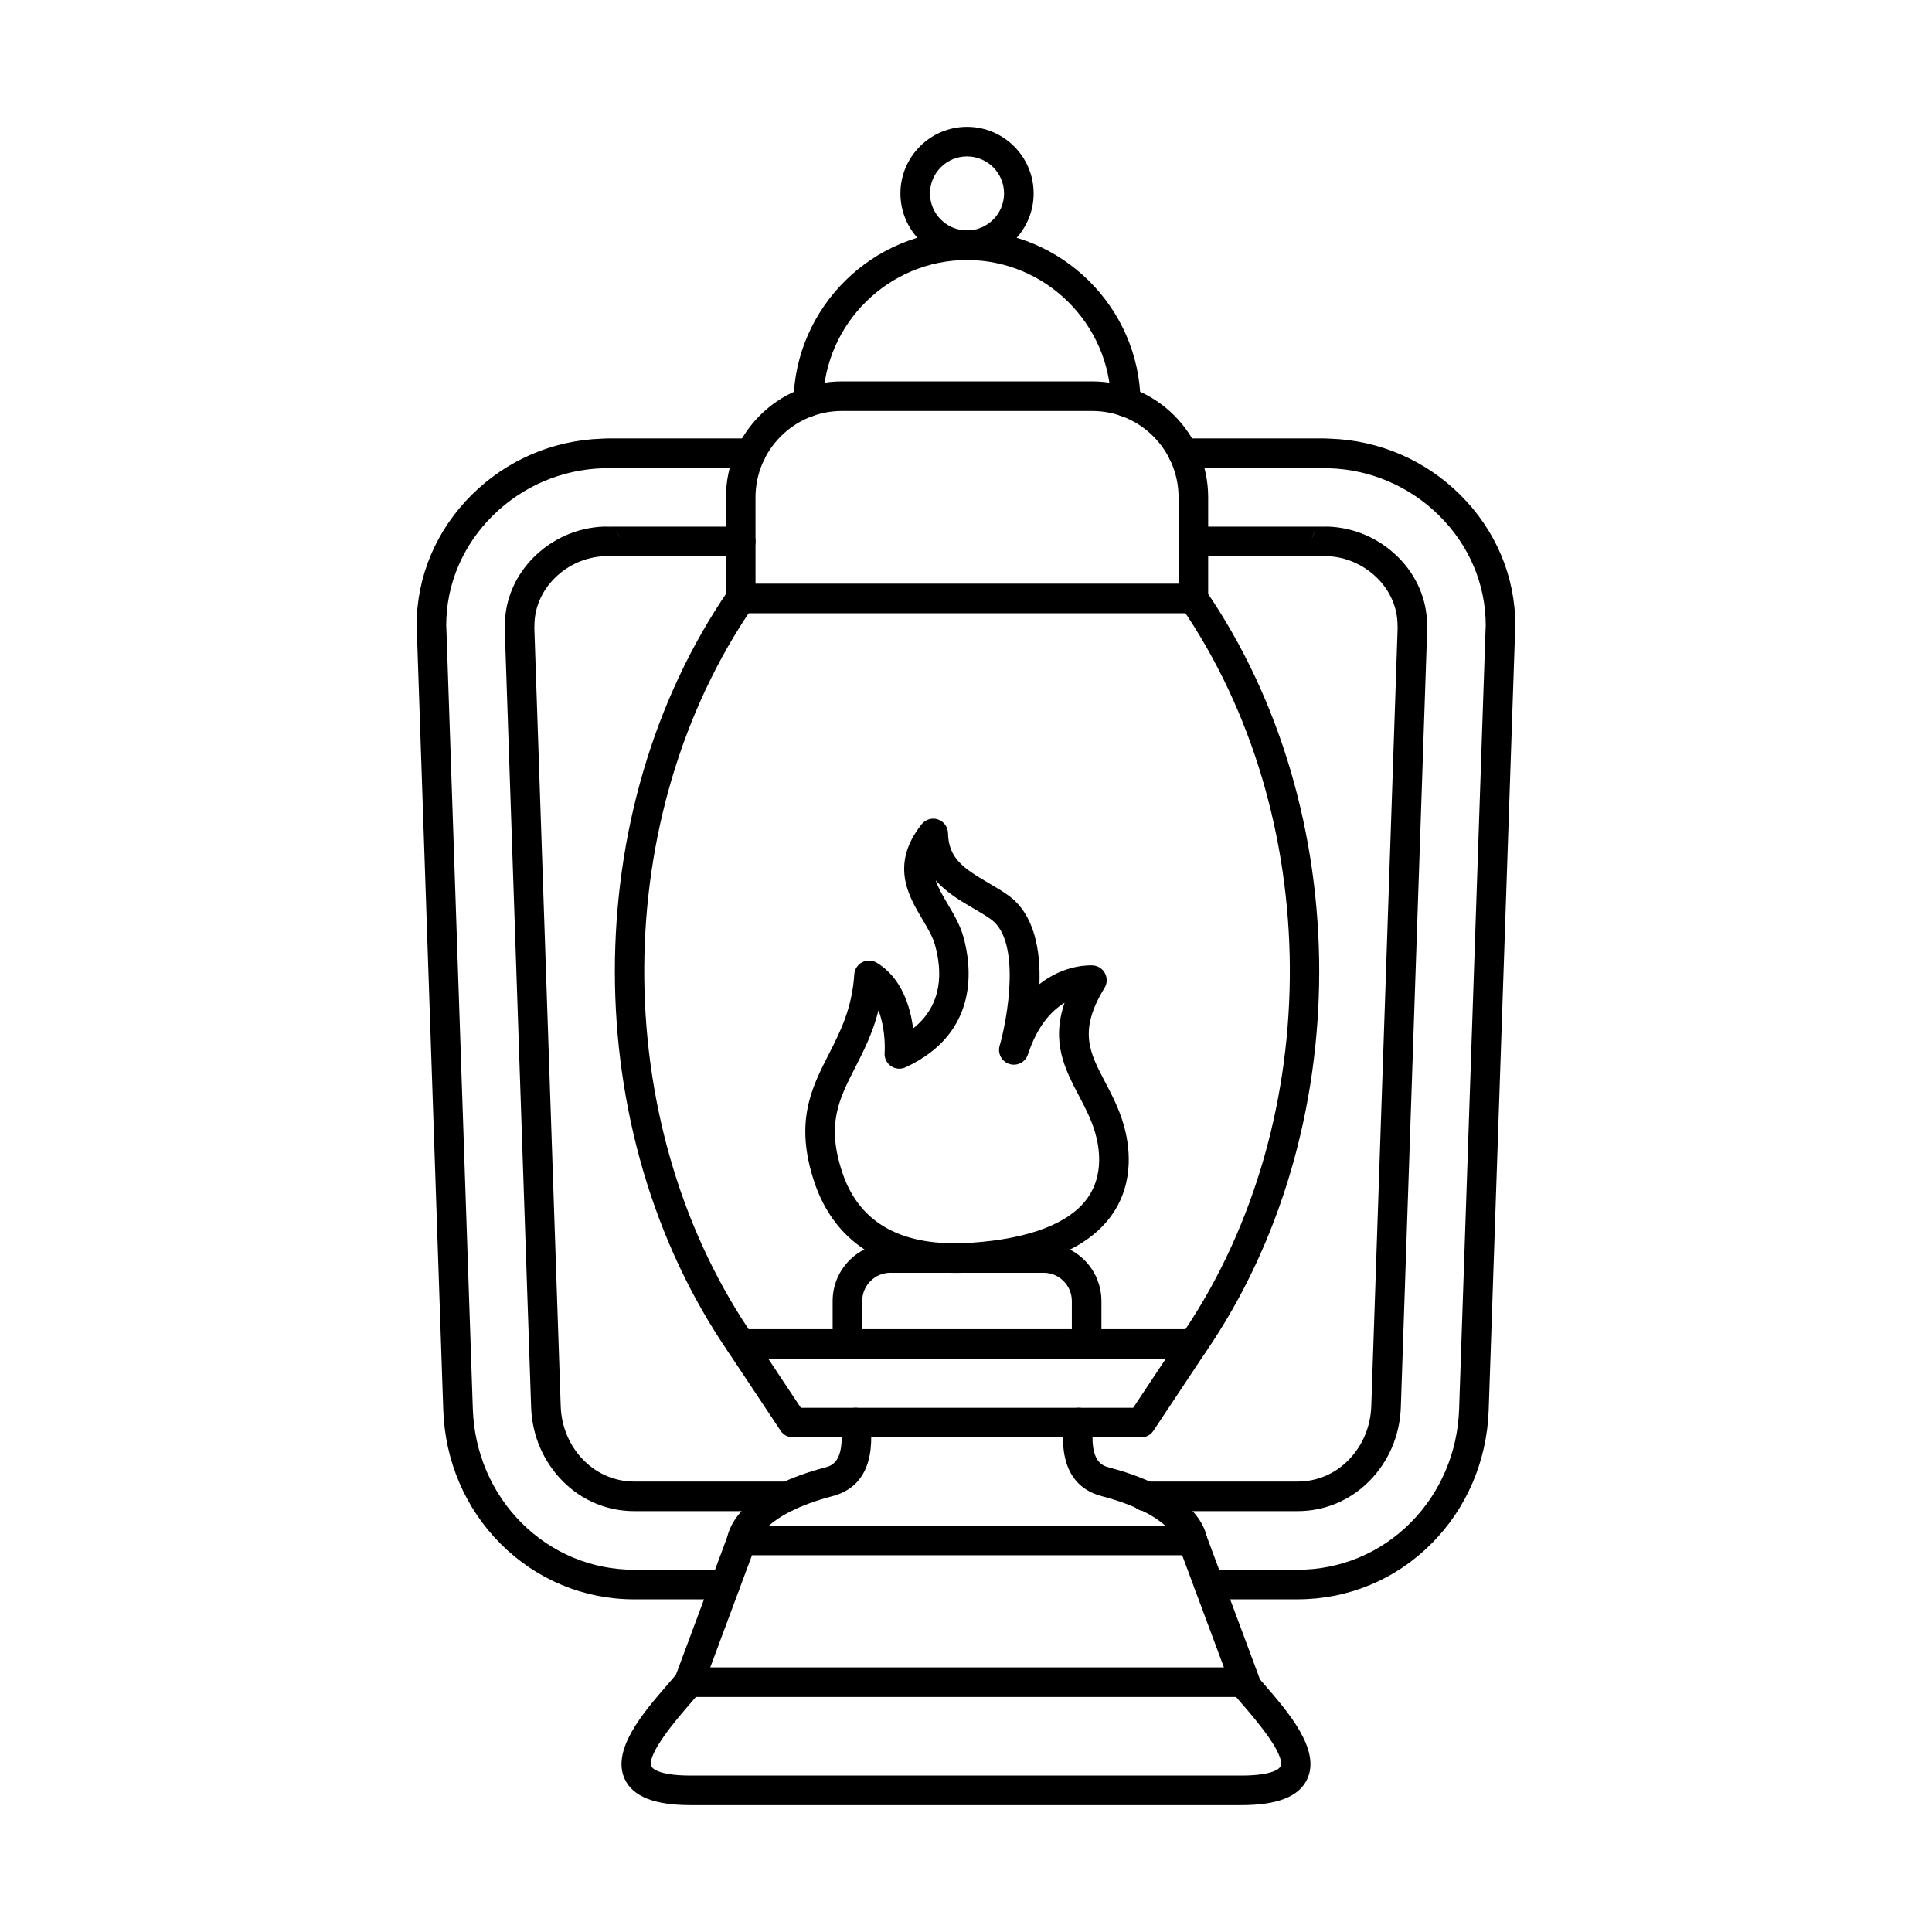 <?xml version="1.0" encoding="UTF-8"?>
<!-- Uploaded to: ICON Repo, www.svgrepo.com, Generator: ICON Repo Mixer Tools -->
<svg fill="#000000" width="800px" height="800px" version="1.1" viewBox="144 144 512 512" xmlns="http://www.w3.org/2000/svg">
 <g fill-rule="evenodd">
  <path d="m304.85 283.56c0.676 0.082 1.242 0.285 1.711 0.582-0.531-0.34-1.129-0.543-1.711-0.582zm1.977 0.766c0.996 0.754 1.469 1.91 1.543 2.809-0.102-1.227-0.727-2.184-1.543-2.809zm45.914 260.14h-40.652c-7.106 0-13.805-2.785-18.867-7.848-5.203-5.207-8.211-12.188-8.465-19.668l-6.992-206.32c-0.008-0.254 0-0.488 0.023-0.715l0.004-0.164c0-6.766 2.742-13.219 7.727-18.148 5.008-4.961 11.617-7.816 18.617-8.055 0.238-0.012 0.469 0 0.684 0.02h0.285 35.199c2.164 0 3.918 1.758 3.918 3.918 0 2.164-1.754 3.918-3.918 3.918h-35.199c-0.234 0-0.457-0.012-0.668-0.031-5.07 0.184-9.809 2.234-13.402 5.797-3.484 3.449-5.402 7.91-5.402 12.574 0 0.223-0.008 0.438-0.027 0.645l6.992 206.29c0.184 5.492 2.379 10.594 6.172 14.395 3.582 3.582 8.316 5.551 13.324 5.551h40.652c2.164 0 3.918 1.758 3.918 3.922 0 2.172-1.754 3.918-3.918 3.918zm-16.527 23.375h-24.125c-13.344 0-25.914-5.215-35.395-14.695-9.359-9.352-14.762-21.953-15.223-35.469l-6.992-206.32c-0.023-0.684-0.039-0.93-0.047-1.082-0.012-0.215-0.02-0.316-0.02-0.531 0-13.004 5.207-25.312 14.664-34.672 9.207-9.113 21.395-14.371 34.32-14.812 0.707-0.02 1-0.039 1.172-0.051 0.227-0.012 0.34-0.02 0.527-0.02h37.898c2.164 0 3.918 1.758 3.918 3.922 0 2.164-1.754 3.918-3.918 3.918h-37.898c-0.27 0.02-0.613 0.043-1.434 0.07-10.945 0.367-21.27 4.816-29.07 12.543-7.957 7.879-12.34 18.211-12.34 29.102 0.016 0.215 0.035 0.52 0.062 1.348l6.992 206.31c0.391 11.523 4.981 22.254 12.93 30.191 8 8.004 18.598 12.402 29.852 12.402h24.125c2.164 0 3.918 1.758 3.918 3.918 0 2.164-1.754 3.918-3.918 3.918z"/>
  <path d="m495.14 283.56c-1.598 0.113-3.324 1.441-3.516 3.543 0.125-1.359 1.168-3.277 3.516-3.543zm-7.238 260.9h-40.457c-2.164 0-3.918-1.746-3.918-3.918 0-2.164 1.754-3.918 3.918-3.918h40.457c5.012 0 9.742-1.969 13.324-5.551 3.797-3.797 5.988-8.902 6.176-14.391l6.988-206.29c-0.016-0.203-0.027-0.418-0.027-0.645 0-4.664-1.918-9.125-5.402-12.574-3.602-3.562-8.348-5.625-13.367-5.797-0.223 0.02-0.457 0.031-0.703 0.031h-34.648c-2.164 0-3.918-1.754-3.918-3.918 0-2.164 1.754-3.918 3.918-3.918h34.648 0.281c0.219-0.023 0.445-0.031 0.684-0.02 7 0.234 13.609 3.094 18.617 8.055 4.984 4.93 7.727 11.383 7.727 18.148l0.004 0.172c0.023 0.215 0.031 0.461 0.023 0.703l-6.992 206.32c-0.254 7.481-3.258 14.465-8.469 19.668-5.059 5.062-11.762 7.848-18.867 7.848zm0 23.375h-23.547c-2.164 0-3.918-1.754-3.918-3.918s1.754-3.918 3.918-3.918h23.547c11.254 0 21.852-4.398 29.852-12.402 7.949-7.941 12.539-18.668 12.93-30.191l6.992-206.32c0.027-0.828 0.047-1.141 0.059-1.316 0.004-10.922-4.379-21.25-12.336-29.129-7.801-7.727-18.125-12.176-29.07-12.543-0.82-0.031-1.16-0.051-1.359-0.062l-37.422-0.012c-2.164 0-3.918-1.754-3.918-3.918 0-2.164 1.754-3.918 3.918-3.918h37.348c0.188 0 0.301 0.012 0.527 0.023 0.172 0.008 0.465 0.031 1.172 0.051 12.922 0.438 25.109 5.695 34.32 14.812 9.457 9.359 14.664 21.668 14.664 34.672 0 0.215-0.004 0.328-0.02 0.531-0.008 0.145-0.023 0.398-0.047 1.082l-6.992 206.31c-0.457 13.512-5.863 26.121-15.223 35.469-9.477 9.48-22.047 14.699-35.391 14.695z"/>
  <path d="m472.98 622.38h-145.96c-9.621 0-15.34-2.277-17.484-6.961-3.539-7.738 5.012-17.637 11.258-24.863 1.031-1.195 2-2.316 2.731-3.227 1.355-1.684 3.82-1.949 5.508-0.602 1.688 1.355 1.957 3.828 0.602 5.512-0.816 1.02-1.832 2.195-2.91 3.441-3.148 3.644-11.508 13.32-10.062 16.473 0.113 0.242 1.352 2.387 10.355 2.387h145.96c9 0 10.242-2.144 10.352-2.387 1.445-3.156-6.914-12.832-10.062-16.473-1.078-1.246-2.094-2.418-2.91-3.441-1.355-1.684-1.086-4.156 0.602-5.512 1.688-1.348 4.156-1.082 5.508 0.602 0.727 0.906 1.699 2.031 2.731 3.227 6.246 7.227 14.797 17.129 11.258 24.863-2.144 4.684-7.863 6.961-17.48 6.961z"/>
  <path d="m332.22 585.87h136.13l-11.062-29.723h-114l-11.062 29.723zm141.77 7.84h-147.41c-1.285 0-2.488-0.633-3.219-1.684-0.734-1.062-0.902-2.398-0.453-3.602l13.984-37.562c0.57-1.531 2.035-2.551 3.672-2.551h119.45c1.637 0 3.102 1.02 3.672 2.551l13.984 37.562c0.449 1.203 0.277 2.543-0.453 3.606-0.734 1.051-1.934 1.684-3.219 1.684z"/>
  <path d="m344.44 552.8c0.023-0.113 0.023-0.172 0.023-0.172l-7.797-0.785c0.125-1.266 1.93-12.598 25.93-18.934 1.75-0.461 5.398-1.43 4.231-11.461-0.25-2.144 1.289-4.094 3.441-4.348 2.141-0.246 4.098 1.297 4.348 3.441 1.297 11.137-2.07 17.852-10.012 19.953-18.477 4.879-20.141 12.238-20.156 12.309zm111.69 0c-0.016-0.07-1.684-7.43-20.156-12.309-7.938-2.102-11.309-8.82-10.012-19.953 0.25-2.144 2.199-3.684 4.348-3.441 2.152 0.254 3.691 2.203 3.441 4.348-1.168 10.031 2.477 11.004 4.231 11.461 23.996 6.34 25.805 17.668 25.93 18.934l-7.801 0.785s0 0.062 0.023 0.172z"/>
  <path d="m460.25 504.09h-119.95c-1.293 0-2.5-0.633-3.231-1.703-40.164-58.52-40.164-143.47 0-202 1.227-1.789 3.664-2.234 5.449-1.012 1.785 1.227 2.238 3.664 1.016 5.449-38.012 55.383-38.398 135.53-1.152 191.42h115.79c37.246-55.895 36.863-136.04-1.148-191.42-1.227-1.785-0.77-4.227 1.012-5.449 1.785-1.227 4.227-0.777 5.449 1.012 40.164 58.527 40.164 143.48 0 202-0.73 1.07-1.938 1.703-3.231 1.703z"/>
  <path d="m446.41 524.92h-92.27c-1.312 0-2.539-0.652-3.266-1.754l-13.844-20.832c-1.199-1.797-0.707-4.234 1.094-5.43 1.805-1.203 4.234-0.703 5.434 1.094l12.68 19.086h88.062l12.68-19.086c1.199-1.797 3.633-2.285 5.434-1.094 1.805 1.195 2.293 3.633 1.094 5.43l-13.84 20.832c-0.727 1.102-1.953 1.758-3.266 1.758z"/>
  <path d="m344.22 298.68h112.11v-22.883c0-12.617-10.266-22.883-22.883-22.883h-66.348c-12.617 0-22.883 10.27-22.883 22.883zm116.03 7.84h-119.95c-2.164 0-3.918-1.754-3.918-3.918v-26.805c0-16.934 13.781-30.723 30.723-30.723h66.348c16.941 0 30.723 13.789 30.723 30.723v26.805c0 2.164-1.754 3.918-3.918 3.918z"/>
  <path d="m358.21 254.44h-0.051c-2.164-0.031-3.894-1.809-3.871-3.969 0.316-25.027 20.945-45.402 45.984-45.402 25.039 0 45.664 20.371 45.984 45.402 0.027 2.164-1.707 3.941-3.871 3.969h-0.051c-2.141 0-3.891-1.727-3.918-3.867-0.262-20.773-17.375-37.664-38.145-37.664-20.77 0-37.883 16.891-38.145 37.664-0.027 2.144-1.777 3.867-3.918 3.867z"/>
  <path d="m400.27 185.45c-5.41 0-9.812 4.398-9.812 9.809 0 5.41 4.402 9.809 9.812 9.809 5.41 0 9.812-4.398 9.812-9.809 0-5.41-4.402-9.809-9.812-9.809zm0 27.457c-9.73 0-17.648-7.91-17.648-17.648 0-9.727 7.918-17.648 17.648-17.648 9.73 0 17.652 7.922 17.652 17.648 0 9.738-7.918 17.648-17.652 17.648z"/>
  <path d="m376.81 411.75c-1.531 6.062-3.981 10.852-6.223 15.238-4.281 8.391-7.668 15.016-3.305 27.906 4.551 13.461 16.023 19.66 34.102 18.445 15.492-1.043 26.188-5.184 30.922-11.984 4.273-6.144 3.027-13.453 1.902-17.27-1.039-3.531-2.699-6.688-4.301-9.738-3.648-6.953-7.398-14.098-3.781-24.598-3.348 2.019-7.176 5.973-9.723 13.707-0.668 2.031-2.844 3.152-4.887 2.519-2.043-0.633-3.199-2.797-2.602-4.848 1.984-6.828 5.828-27.66-2.285-33.488-1.438-1.031-3.055-1.969-4.766-2.969-3.312-1.941-7.055-4.125-9.902-7.391 0.629 1.898 1.77 3.91 3.195 6.309 1.613 2.723 3.281 5.531 4.176 8.746 2.031 7.309 4.602 25.293-15.348 34.512-1.262 0.59-2.738 0.461-3.879-0.336-1.141-0.785-1.777-2.125-1.672-3.512 0.16-2.254-0.023-7.106-1.629-11.25zm20.227 69.582c-23.887 0-33.41-12.789-37.176-23.914-5.422-16.035-0.762-25.16 3.746-33.988 3.047-5.961 6.199-12.137 6.785-21.211 0.086-1.359 0.883-2.582 2.094-3.215 1.211-0.633 2.664-0.594 3.84 0.113 6.664 4 8.93 11.727 9.66 17.434 7.957-6.309 7.715-15.23 5.801-22.117-0.613-2.207-1.949-4.449-3.363-6.84-3.637-6.113-8.617-14.504-0.188-25.148 1.027-1.297 2.758-1.809 4.32-1.285 1.566 0.531 2.637 1.98 2.672 3.633 0.145 6.676 4.121 9.328 10.594 13.117 1.793 1.043 3.648 2.125 5.387 3.379 7.012 5.031 8.57 14.699 8.25 23.516 6.848-5.398 13.75-4.992 14.199-4.961 1.363 0.102 2.574 0.91 3.195 2.125 0.625 1.215 0.566 2.676-0.145 3.836-6.965 11.371-3.984 17.047 0.141 24.906 1.699 3.227 3.621 6.891 4.879 11.168 1.523 5.164 3.16 15.137-2.988 23.965-6.231 8.941-18.621 14.105-36.828 15.332-1.688 0.113-3.316 0.164-4.879 0.164z"/>
  <path d="m431.97 504.09c-2.164 0-3.922-1.754-3.922-3.918v-11.391c0-4.125-3.352-7.481-7.473-7.481h-40.609c-4.121 0-7.473 3.359-7.473 7.481v11.391c0 2.164-1.754 3.922-3.918 3.922s-3.918-1.754-3.918-3.918v-11.391c0-8.453 6.871-15.32 15.312-15.32h40.609c8.441 0 15.312 6.871 15.312 15.32v11.391c0 2.164-1.754 3.922-3.918 3.918z"/>
 </g>
</svg>